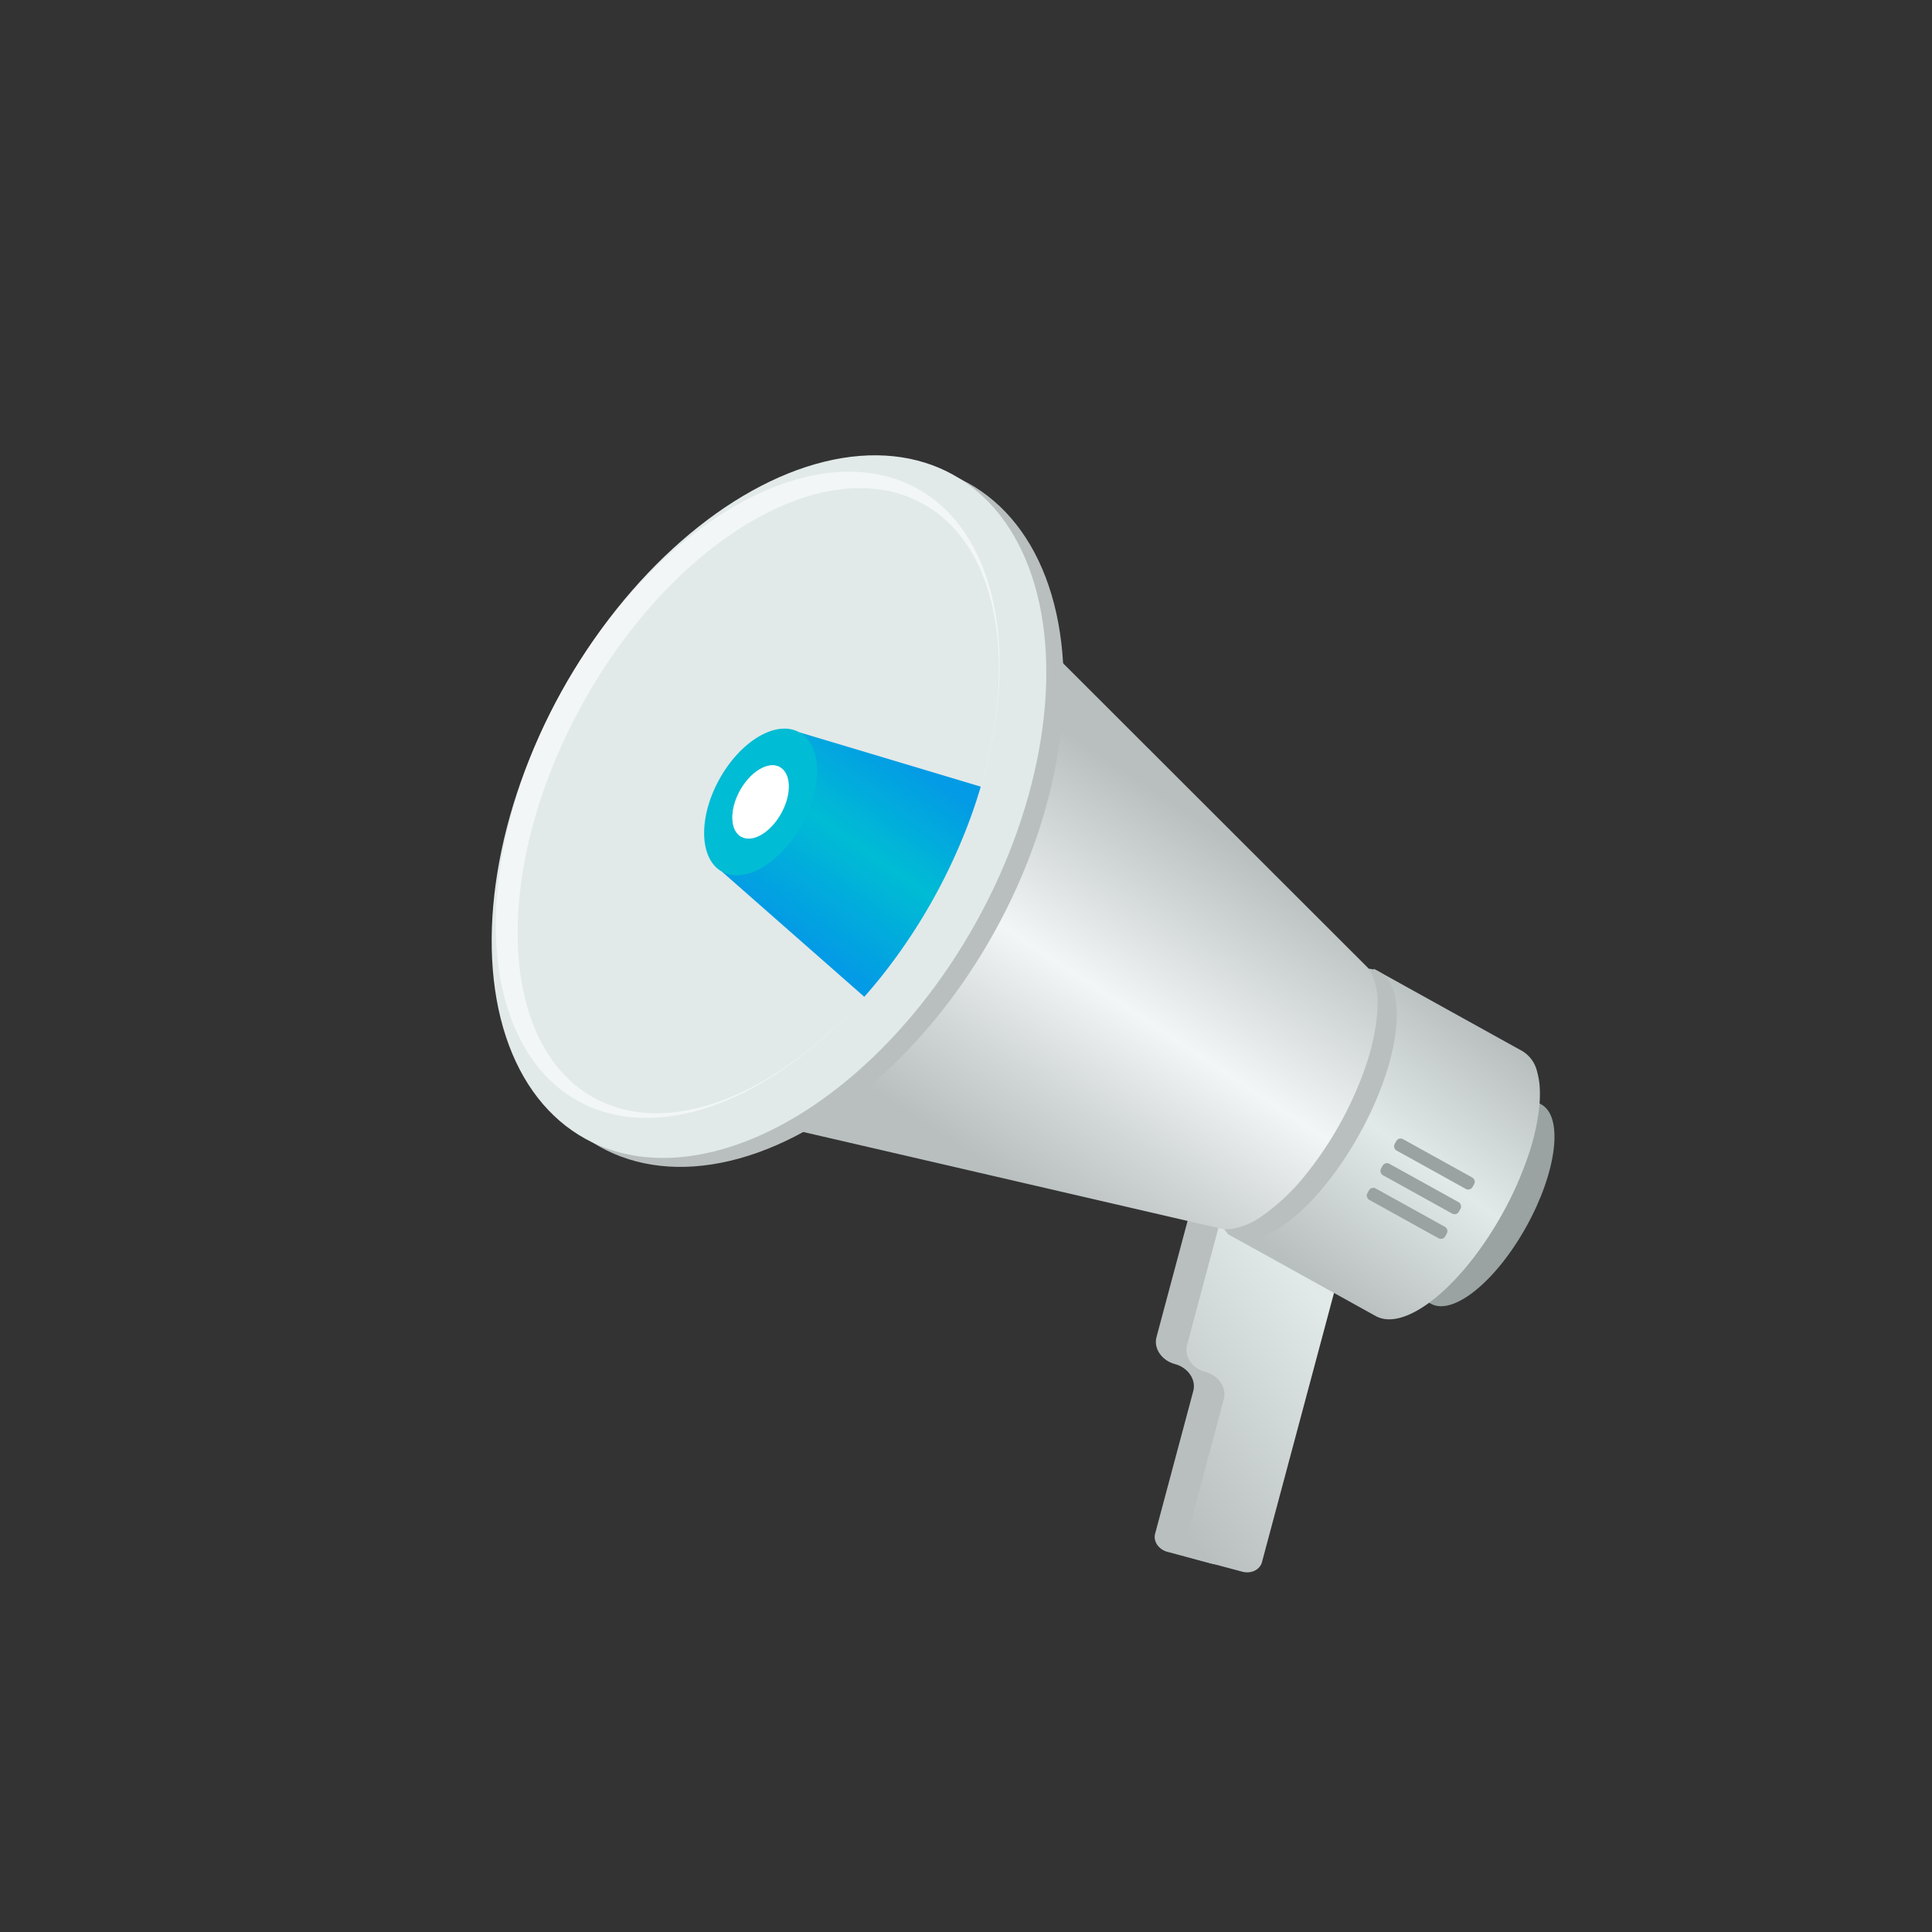 <svg xmlns="http://www.w3.org/2000/svg" xmlns:xlink="http://www.w3.org/1999/xlink" width="560" height="560" viewBox="0 0 560 560">
  <rect x="0" y="0" width="560" height="560" fill="#333333" stroke="none"/>
  <defs>
    <linearGradient id="linear-gradient" x1="0.628" y1="0.136" x2="0.144" y2="0.968" gradientUnits="objectBoundingBox">
      <stop offset="0" stop-color="#e2e9e9"/>
      <stop offset="1" stop-color="#b9bfbf"/>
    </linearGradient>
    <linearGradient id="linear-gradient-2" x1="0.811" y1="0.16" x2="0.318" y2="0.906" gradientUnits="objectBoundingBox">
      <stop offset="0" stop-color="#b9bfbf"/>
      <stop offset="0.475" stop-color="#e2e9e9"/>
      <stop offset="1" stop-color="#b9bfbf"/>
    </linearGradient>
    <linearGradient id="linear-gradient-3" x1="0.781" y1="0.35" x2="0.396" y2="0.923" gradientUnits="objectBoundingBox">
      <stop offset="0" stop-color="#b9bfbf"/>
      <stop offset="0.22" stop-color="#d2d7d7"/>
      <stop offset="0.487" stop-color="#f2f6f6"/>
      <stop offset="0.755" stop-color="#d2d7d7"/>
      <stop offset="1" stop-color="#b9bfbf"/>
    </linearGradient>
    <linearGradient id="linear-gradient-4" x1="0.739" y1="0.126" x2="0.296" y2="0.772" gradientUnits="objectBoundingBox">
      <stop offset="0" stop-color="#039be5"/>
      <stop offset="0.471" stop-color="#00bcd4"/>
      <stop offset="1" stop-color="#039be5"/>
    </linearGradient>
  </defs>
  <g id="Group_4828" data-name="Group 4828" transform="translate(-1030 -1360)">
    <rect id="Rectangle_2457" data-name="Rectangle 2457" width="560" height="560" rx="20" transform="translate(1030 1360)" fill="none" opacity="0"/>
    <g id="Group_4823" data-name="Group 4823" transform="translate(1139.424 1464.249)">
      <g id="Group_4822" data-name="Group 4822" transform="translate(0 0)">
        <path id="Path_6994" data-name="Path 6994" d="M932.538,2675.48l22.127,5.92-25.006,93.456c-.591,2.21-3.15,3.446-5.715,2.76l-12.838-3.435c-2.565-.686-4.165-3.034-3.573-5.244L918.6,2727.57c.882-3.3-1.5-6.8-5.33-7.823h0c-3.826-1.023-6.212-4.526-5.33-7.823l10.743-40.15Z" transform="translate(-682.146 -2428.619)" fill="#b9bfbf"/>
        <path id="Path_6995" data-name="Path 6995" d="M860.053,2787.535l12.839,3.436c2.565.687,5.124-.55,5.715-2.759l12.246-45.769,12.76-47.687-22.127-5.92-13.853-3.707-5.14,19.206v0l-5.6,20.943a5.381,5.381,0,0,0-.183,1.417c.012,2.829,2.235,5.528,5.513,6.406,3.826,1.023,6.212,4.526,5.33,7.823l-11.069,41.368C855.889,2784.5,857.488,2786.849,860.053,2787.535Z" transform="translate(-622.245 -2439.658)" fill="url(#linear-gradient)"/>
        <g id="Group_4820" data-name="Group 4820" transform="translate(0 0)">
          <path id="Path_6997" data-name="Path 6997" d="M512.411,2557.773c-2.267-6.515.42-18.942,7.349-31.443s16.044-21.365,22.771-22.9l.952-1.718,3.979,2.205c6.456,3.579,4.521,19.412-4.323,35.366s-21.245,25.986-27.7,22.407l-3.979-2.206Z" transform="translate(-210.123 -2288.041)" fill="#9aa2a2"/>
          <path id="Path_6998" data-name="Path 6998" d="M535.813,2364.459l43.035,23.853c3.276,1.817,7.7,1,12.578-1.892,7.895-4.679,16.967-14.776,24.23-27.881a100.856,100.856,0,0,0,7.485-16.861,65.9,65.9,0,0,0,3.082-13.408,37.643,37.643,0,0,0,.217-5.655,21.694,21.694,0,0,0-.813-5.23,9.4,9.4,0,0,0-4.228-5.842l-43.031-23.853-.726,1.31-2.671,4.818-.154.277-35.383,63.835-2.9,5.221Z" transform="translate(-289.539 -2111.114)" fill="url(#linear-gradient-2)"/>
          <ellipse id="Ellipse_135" data-name="Ellipse 135" cx="17.76" cy="43.887" rx="17.76" ry="43.887" transform="translate(263.368 262.821) rotate(-151)" fill="#b9bfbf"/>
          <path id="Path_7001" data-name="Path 7001" d="M807.356,1890.611,934.9,1920.124a9.425,9.425,0,0,0,1.214.072q.387,0,.785-.033a20.357,20.357,0,0,0,9.218-3.7h0a60.652,60.652,0,0,0,13.049-12.394,104.94,104.94,0,0,0,16.989-30.645,66.687,66.687,0,0,0,3.364-14.286c.132-1.208.208-2.373.231-3.487a20.209,20.209,0,0,0-1.749-9.64,9.444,9.444,0,0,0-1.094-1.677l-92.614-92.522-.955,1.721-47.2,85.151-25.691,46.351Z" transform="translate(-689.897 -1668.125)" fill="url(#linear-gradient-3)"/>
          <g id="Group_4819" data-name="Group 4819" transform="translate(0 0)">
            <ellipse id="Ellipse_136" data-name="Ellipse 136" cx="69.736" cy="110.013" rx="69.736" ry="110.013" transform="translate(125.527 262.02) rotate(-151)" fill="#b9bfbf"/>
            <ellipse id="Ellipse_137" data-name="Ellipse 137" cx="68.758" cy="110.013" rx="68.758" ry="110.013" transform="translate(120.275 259.109) rotate(-151)" fill="#e2e9e9"/>
            <ellipse id="Ellipse_138" data-name="Ellipse 138" cx="61.693" cy="101.471" rx="61.693" ry="101.471" transform="translate(112.057 244.787) rotate(-151)" fill="#f2f6f6"/>
            <path id="Path_7005" data-name="Path 7005" d="M1459.325,1546.238c26.35-47.535,70.49-73.441,98.59-57.866,11.264,6.243,18.24,18.2,20.859,33.358,2.443,14.123,1.1,31.021-4.085,48.646a163.673,163.673,0,0,1-33.76,60.906c-12.2,13.737-25.818,23.83-39.09,29.244-14.239,5.808-28.08,6.229-39.343-.015C1434.4,1644.935,1432.976,1593.773,1459.325,1546.238Z" transform="translate(-1399.834 -1446.606)" fill="#e2e9e9"/>
            <g id="Group_4818" data-name="Group 4818" transform="translate(94.671 106.941)">
              <path id="Path_7007" data-name="Path 7007" d="M1470.829,1932.494l41.25,36.264q2.739-3.081,5.373-6.406a165.844,165.844,0,0,0,24.165-42.162c1.615-4.133,3.022-8.256,4.222-12.338l-52.614-15.766-7.865,14.189-11.448,20.653Z" transform="translate(-1465.656 -1891.025)" fill="url(#linear-gradient-4)"/>
              <g id="Group_4817" data-name="Group 4817" transform="translate(0)">
                <path id="Path_7010" data-name="Path 7010" d="M1748.932,1900.608c6.185-11.158,16.546-17.24,23.142-13.583s6.929,15.666.744,26.824-16.546,17.24-23.142,13.583S1742.747,1911.766,1748.932,1900.608Zm17.915,9.93c3.093-5.579,2.926-11.584-.372-13.412s-8.479,1.213-11.571,6.792-2.926,11.584.372,13.412S1763.755,1916.118,1766.847,1910.538Z" transform="translate(-1744.503 -1885.962)" fill="#00bcd4"/>
              </g>
            </g>
            <ellipse id="Ellipse_139" data-name="Ellipse 139" cx="6.828" cy="11.55" rx="6.828" ry="11.55" transform="translate(111.416 141.62) rotate(-151)" fill="#fff"/>
          </g>
        </g>
        <g id="Group_4821" data-name="Group 4821" transform="translate(286.743 225.756)">
          <path id="Path_7011" data-name="Path 7011" d="M667.578,2585.449l.443-.8a1.441,1.441,0,0,0-.562-1.959l-20.041-11.109a1.441,1.441,0,0,0-1.959.562l-.443.8a1.441,1.441,0,0,0,.562,1.959l20.04,11.109A1.441,1.441,0,0,0,667.578,2585.449Z" transform="translate(-636.913 -2571.4)" fill="#9aa2a2"/>
          <path id="Path_7012" data-name="Path 7012" d="M690.432,2626.678l.443-.8a1.441,1.441,0,0,0-.562-1.959l-20.041-11.108a1.441,1.441,0,0,0-1.959.562l-.443.8a1.441,1.441,0,0,0,.562,1.959l20.04,11.109A1.441,1.441,0,0,0,690.432,2626.678Z" transform="translate(-663.729 -2605.483)" fill="#9aa2a2"/>
          <path id="Path_7013" data-name="Path 7013" d="M713.287,2667.908l.443-.8a1.441,1.441,0,0,0-.562-1.959l-20.041-11.109a1.441,1.441,0,0,0-1.959.562l-.443.8a1.442,1.442,0,0,0,.562,1.959l20.04,11.108A1.441,1.441,0,0,0,713.287,2667.908Z" transform="translate(-690.544 -2639.566)" fill="#9aa2a2"/>
        </g>
      </g>
    </g>
  </g>
</svg>
